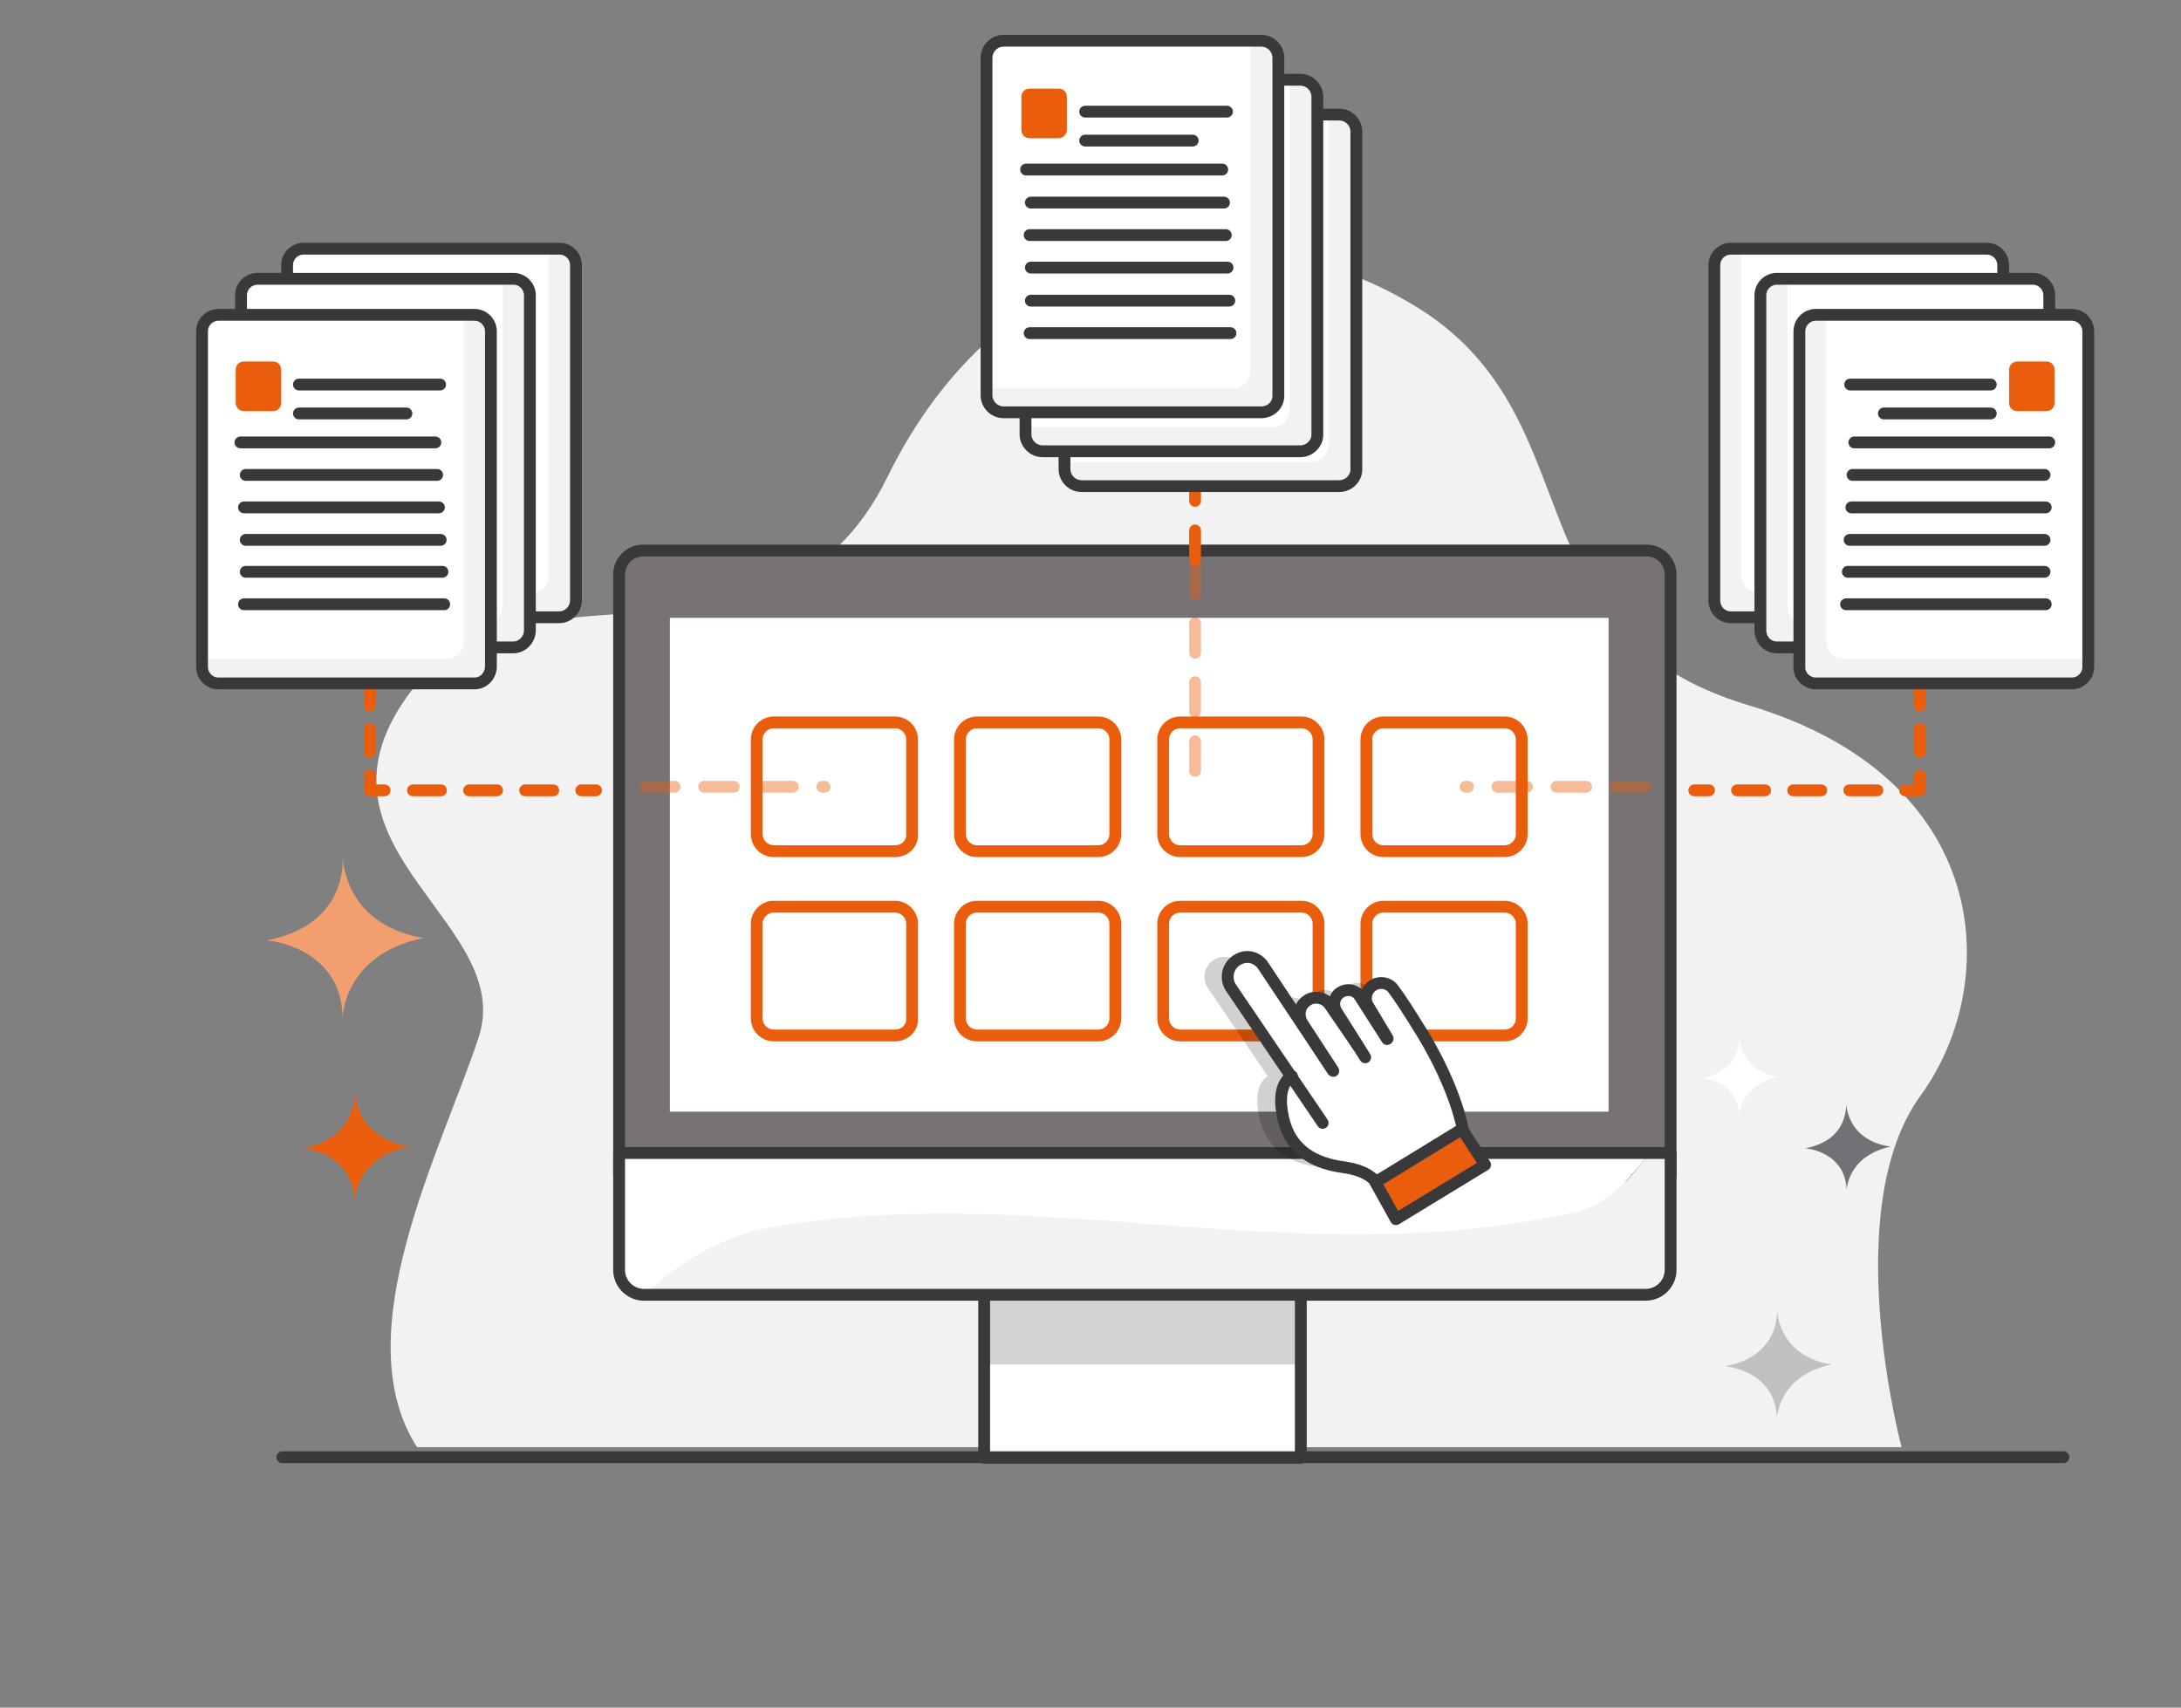 <?xml version="1.0" encoding="utf-8"?>
<!-- Generator: Adobe Illustrator 24.2.0, SVG Export Plug-In . SVG Version: 6.00 Build 0)  -->
<svg version="1.1" id="Layer_1" xmlns="http://www.w3.org/2000/svg" xmlns:xlink="http://www.w3.org/1999/xlink" x="0px" y="0px"
	 viewBox="0 0 369.2 289.1" style="enable-background:new 0 0 369.2 289.1;" xml:space="preserve">
<rect x="0" y="0" width="369.2" height="289.1" fill="#808080" stroke="none"/>
<style type="text/css">
	.st0{fill:#F3F2F3;}
	.st1{fill:#FFFFFF;}
	.st2{fill:none;stroke:#39393B;stroke-width:2;stroke-linecap:round;stroke-linejoin:round;stroke-miterlimit:10;}
	.st3{fill:#EA5D0D;}
	.st4{fill:#777374;}
	.st5{fill:#D1D3D4;}
	.st6{fill:#F29E6E;}
	.st7{fill:#C2C0C1;}
	.st8{fill:#727176;}
	.st9{fill:none;stroke:#FFFFFF;stroke-width:2;stroke-linecap:round;stroke-linejoin:round;stroke-miterlimit:10;}
	.st10{opacity:0.47;fill:#FFFFFF;}
	.st11{fill:none;stroke:#EA5D0D;stroke-width:2;stroke-linecap:round;stroke-linejoin:round;}
	.st12{fill:none;stroke:#EA5D0D;stroke-width:2;stroke-linecap:round;stroke-linejoin:round;stroke-dasharray:3.939,3.939;}
	.st13{fill:none;stroke:#EA5D0D;stroke-width:2;stroke-linecap:round;stroke-linejoin:round;stroke-dasharray:4.75,4.75;}
	.st14{fill:none;stroke:#EA5D0D;stroke-width:2;stroke-linecap:round;stroke-linejoin:round;stroke-miterlimit:10;}
	.st15{opacity:0.18;}
	.st16{opacity:0.6;}
	
		.st17{opacity:0.42;fill:none;stroke:#EA5D0D;stroke-width:2;stroke-linecap:round;stroke-linejoin:round;stroke-miterlimit:10;stroke-dasharray:5;}
	
		.st18{fill:none;stroke:#EA5D0D;stroke-width:2;stroke-linecap:round;stroke-linejoin:round;stroke-miterlimit:10;stroke-dasharray:5;}
</style>
<path class="st0" d="M321.9,245c0,0-10.8-40.2,3.2-59.5s12.1-53.8-29.1-66.1s-25.4-49.1-56.8-67.8s-70-9.6-89,29.2
	s-63.4,9.3-82.3,38.6c-16,24.8,19.5,37.2,13.1,56.3C74.6,195,58.3,225.9,70.6,245H321.9z"/>
<g>
	<path class="st1" d="M94.7,104.5H51.4c-1.6,0-2.8-1.3-2.8-2.8V44.9c0-1.6,1.3-2.8,2.8-2.8h43.3c1.6,0,2.8,1.3,2.8,2.8v56.7
		C97.5,103.2,96.2,104.5,94.7,104.5z"/>
	<path class="st0" d="M97.5,44.9v56.7c0,1.6-1.3,2.8-2.8,2.8H51.4c-1.6,0-2.8-1.3-2.8-2.8v-1.3h41.5c1.6,0,2.8-1.3,2.8-2.8V42.1h1.8
		C96.2,42.1,97.5,43.4,97.5,44.9z"/>
	<path class="st2" d="M94.7,104.5H51.4c-1.6,0-2.8-1.3-2.8-2.8V44.9c0-1.6,1.3-2.8,2.8-2.8h43.3c1.6,0,2.8,1.3,2.8,2.8v56.7
		C97.5,103.2,96.2,104.5,94.7,104.5z"/>
	<path class="st3" d="M60.5,58.4h-4.9c-0.8,0-1.4-0.6-1.4-1.4v-5.6c0-0.8,0.6-1.4,1.4-1.4h4.9c0.8,0,1.4,0.6,1.4,1.4v5.6
		C61.9,57.8,61.3,58.4,60.5,58.4z"/>
	<line class="st2" x1="65" y1="53.9" x2="88.8" y2="53.9"/>
	<line class="st2" x1="65" y1="58.8" x2="83.1" y2="58.8"/>
	<line class="st2" x1="55.1" y1="63.7" x2="88.1" y2="63.7"/>
	<line class="st2" x1="56" y1="69.2" x2="88.4" y2="69.2"/>
	<line class="st2" x1="55.7" y1="74.7" x2="88.7" y2="74.7"/>
	<line class="st2" x1="56" y1="80.2" x2="88.9" y2="80.2"/>
	<line class="st2" x1="56" y1="85.7" x2="89.2" y2="85.7"/>
	<line class="st2" x1="55.7" y1="91.2" x2="89.5" y2="91.2"/>
</g>
<g>
	<path class="st1" d="M86.9,109.6H43.6c-1.6,0-2.8-1.3-2.8-2.8V50c0-1.6,1.3-2.8,2.8-2.8h43.3c1.6,0,2.8,1.3,2.8,2.8v56.7
		C89.7,108.3,88.4,109.6,86.9,109.6z"/>
	<path class="st0" d="M89.7,50v56.7c0,1.6-1.3,2.8-2.8,2.8H43.6c-1.6,0-2.8-1.3-2.8-2.8v-1.3h41.5c1.6,0,2.8-1.3,2.8-2.8V47.2h1.8
		C88.4,47.2,89.7,48.5,89.7,50z"/>
	<path class="st2" d="M86.9,109.6H43.6c-1.6,0-2.8-1.3-2.8-2.8V50c0-1.6,1.3-2.8,2.8-2.8h43.3c1.6,0,2.8,1.3,2.8,2.8v56.7
		C89.7,108.3,88.4,109.6,86.9,109.6z"/>
	<path class="st3" d="M52.7,63.6h-4.9c-0.8,0-1.4-0.6-1.4-1.4v-5.6c0-0.8,0.6-1.4,1.4-1.4h4.9c0.8,0,1.4,0.6,1.4,1.4v5.6
		C54.1,62.9,53.5,63.6,52.7,63.6z"/>
	<line class="st2" x1="57.2" y1="59.1" x2="81" y2="59.1"/>
	<line class="st2" x1="57.2" y1="63.9" x2="75.3" y2="63.9"/>
	<line class="st2" x1="47.3" y1="68.8" x2="80.3" y2="68.8"/>
	<line class="st2" x1="48.2" y1="74.3" x2="80.6" y2="74.3"/>
	<line class="st2" x1="47.9" y1="79.8" x2="80.9" y2="79.8"/>
	<line class="st2" x1="48.2" y1="85.3" x2="81.1" y2="85.3"/>
	<line class="st2" x1="48.2" y1="90.8" x2="81.4" y2="90.8"/>
	<line class="st2" x1="47.9" y1="96.3" x2="81.7" y2="96.3"/>
</g>
<path id="XMLID_60_" class="st4" d="M282.8,199.1h-178V97.3c0-2.3,1.8-4.1,4.1-4.1h169.7c2.3,0,4.1,1.8,4.1,4.1V199.1z"/>
<rect id="XMLID_59_" x="113.4" y="104.6" class="st1" width="158.9" height="83.6"/>
<path id="XMLID_58_" class="st2" d="M142.5,93.2h136.2c2.3,0,4.1,1.8,4.1,4.1v101.7h-178V97.3c0-2.3,1.8-4.1,4.1-4.1H142.5"/>
<rect id="XMLID_57_" x="167" y="215.1" class="st1" width="53.6" height="31.7"/>
<rect id="XMLID_56_" x="167" y="215.1" class="st5" width="53.6" height="15.9"/>
<rect id="XMLID_55_" x="166.6" y="215.1" class="st2" width="53.6" height="31.7"/>
<path class="st0" d="M279.2,195.2c-3.5,4.8-7.8,9.4-13.4,10.2c-46,10-88-5-133,2c-9.4,1.3-17.3,5.6-23.6,11.8h169.5
	c2.3,0,4.2-1.9,4.2-4.2v-19.9H279.2z"/>
<path class="st1" d="M265.8,205.4c5.6-0.8,9.8-5.4,13.4-10.2H104.8V215c0,2.3,1.9,4.2,4.2,4.2h0.2c6.4-6.2,14.3-10.6,23.6-11.8
	C177.8,200.4,219.8,215.4,265.8,205.4z"/>
<path id="XMLID_54_" class="st2" d="M148.6,165"/>
<path id="XMLID_53_" class="st2" d="M282.8,195.2h-178V215c0,2.3,1.9,4.2,4.2,4.2h169.6c2.3,0,4.2-1.9,4.2-4.2V195.2z"/>
<path class="st6" d="M58,145.2c0,0,1.1,11.3-12.8,14c0,0,12.6,1,12.8,13.1c0,0,0.1-10.7,13.7-13.5C71.7,158.7,59.3,157.7,58,145.2z"
	/>
<path class="st7" d="M300.8,221.8c0,0,0.7,7.7-8.7,9.5c0,0,8.5,0.7,8.7,8.9c0,0,0.1-7.3,9.3-9.2C310.1,231,301.7,230.3,300.8,221.8z
	"/>
<path class="st3" d="M60,184.9c0,0,0.7,7.7-8.7,9.5c0,0,8.5,0.7,8.7,8.9c0,0,0.1-7.3,9.3-9.2C69.3,194.1,60.9,193.4,60,184.9z"/>
<path class="st8" d="M312.5,186.8c0,0,0.6,6.2-6.9,7.6c0,0,6.8,0.5,7,7.1c0,0,0.1-5.8,7.5-7.4C319.9,194.1,313.2,193.6,312.5,186.8z
	"/>
<path class="st1" d="M294.4,175.7c0,0,0.5,5.5-6.2,6.8c0,0,6.1,0.5,6.2,6.4c0,0,0-5.2,6.7-6.6C301.1,182.4,295.1,181.8,294.4,175.7z
	"/>
<line class="st2" x1="47.8" y1="246.7" x2="349.3" y2="246.7"/>
<line class="st9" x1="142.3" y1="115.6" x2="191" y2="115.6"/>
<line class="st9" x1="142.3" y1="119.7" x2="210.1" y2="119.7"/>
<path class="st10" d="M246.6,123.2c0,0.4,0.2,0.8,0.4,1.1c-0.6-0.2-1.1-0.8-1.1-1.4c0-0.8,0.7-1.5,1.5-1.5c0.4,0,0.8,0.2,1.1,0.4
	c-0.1,0-0.3-0.1-0.4-0.1C247.3,121.7,246.6,122.4,246.6,123.2z"/>
<path class="st10" d="M240.9,123.1c0,0.4,0.2,0.8,0.4,1.1c-0.6-0.2-1.1-0.8-1.1-1.4c0-0.8,0.7-1.5,1.5-1.5c0.4,0,0.8,0.2,1.1,0.4
	c-0.1,0-0.3-0.1-0.4-0.1C241.6,121.6,240.9,122.3,240.9,123.1z"/>
<path class="st9" d="M183.3,139.2"/>
<path class="st9" d="M142.3,139.2"/>
<path class="st9" d="M191,143.5"/>
<path class="st9" d="M142.3,143.5"/>
<path class="st9" d="M210.1,147.6"/>
<path class="st9" d="M142.3,147.6"/>
<path class="st9" d="M183.3,167.1"/>
<path class="st9" d="M142.3,167.1"/>
<path class="st9" d="M191,171.5"/>
<path class="st9" d="M142.3,171.5"/>
<g>
	<g>
		<line class="st11" x1="62.6" y1="109.1" x2="62.6" y2="111.6"/>
		<line class="st12" x1="62.6" y1="115.5" x2="62.6" y2="129.3"/>
		<polyline class="st11" points="62.6,131.3 62.6,133.8 65.1,133.8 		"/>
		<line class="st13" x1="69.9" y1="133.8" x2="96" y2="133.8"/>
		<line class="st11" x1="98.4" y1="133.8" x2="100.9" y2="133.8"/>
	</g>
</g>
<g>
	<path class="st1" d="M80.3,115.7H37c-1.6,0-2.8-1.3-2.8-2.8V56.1c0-1.6,1.3-2.8,2.8-2.8h43.3c1.6,0,2.8,1.3,2.8,2.8v56.7
		C83.1,114.4,81.9,115.7,80.3,115.7z"/>
	<path class="st0" d="M83.1,56.1v56.7c0,1.6-1.3,2.8-2.8,2.8H37c-1.6,0-2.8-1.3-2.8-2.8v-1.3h41.5c1.6,0,2.8-1.3,2.8-2.8V53.3h1.8
		C81.9,53.3,83.1,54.5,83.1,56.1z"/>
	<path class="st2" d="M80.3,115.7H37c-1.6,0-2.8-1.3-2.8-2.8V56.1c0-1.6,1.3-2.8,2.8-2.8h43.3c1.6,0,2.8,1.3,2.8,2.8v56.7
		C83.1,114.4,81.9,115.7,80.3,115.7z"/>
	<path class="st3" d="M46.2,69.6h-4.9c-0.8,0-1.4-0.6-1.4-1.4v-5.6c0-0.8,0.6-1.4,1.4-1.4h4.9c0.8,0,1.4,0.6,1.4,1.4v5.6
		C47.6,69,47,69.6,46.2,69.6z"/>
	<line class="st2" x1="50.6" y1="65.1" x2="74.5" y2="65.1"/>
	<line class="st2" x1="50.6" y1="70" x2="68.8" y2="70"/>
	<line class="st2" x1="40.7" y1="74.9" x2="73.7" y2="74.9"/>
	<line class="st2" x1="41.6" y1="80.4" x2="74" y2="80.4"/>
	<line class="st2" x1="41.3" y1="85.9" x2="74.3" y2="85.9"/>
	<line class="st2" x1="41.6" y1="91.4" x2="74.6" y2="91.4"/>
	<line class="st2" x1="41.6" y1="96.8" x2="74.9" y2="96.8"/>
	<line class="st2" x1="41.3" y1="102.3" x2="75.2" y2="102.3"/>
</g>
<path class="st14" d="M151.5,144.1h-20.5c-1.6,0-2.9-1.3-2.9-2.9v-16c0-1.6,1.3-2.9,2.9-2.9h20.5c1.6,0,2.9,1.3,2.9,2.9v16
	C154.5,142.8,153.2,144.1,151.5,144.1z"/>
<path class="st14" d="M185.9,144.1h-20.5c-1.6,0-2.9-1.3-2.9-2.9v-16c0-1.6,1.3-2.9,2.9-2.9h20.5c1.6,0,2.9,1.3,2.9,2.9v16
	C188.8,142.8,187.5,144.1,185.9,144.1z"/>
<path class="st14" d="M220.3,144.1h-20.5c-1.6,0-2.9-1.3-2.9-2.9v-16c0-1.6,1.3-2.9,2.9-2.9h20.5c1.6,0,2.9,1.3,2.9,2.9v16
	C223.2,142.8,221.9,144.1,220.3,144.1z"/>
<path class="st14" d="M254.7,144.1h-20.5c-1.6,0-2.9-1.3-2.9-2.9v-16c0-1.6,1.3-2.9,2.9-2.9h20.5c1.6,0,2.9,1.3,2.9,2.9v16
	C257.6,142.8,256.3,144.1,254.7,144.1z"/>
<path class="st14" d="M151.5,175.3h-20.5c-1.6,0-2.9-1.3-2.9-2.9v-16c0-1.6,1.3-2.9,2.9-2.9h20.5c1.6,0,2.9,1.3,2.9,2.9v16
	C154.5,174,153.2,175.3,151.5,175.3z"/>
<path class="st14" d="M185.9,175.3h-20.5c-1.6,0-2.9-1.3-2.9-2.9v-16c0-1.6,1.3-2.9,2.9-2.9h20.5c1.6,0,2.9,1.3,2.9,2.9v16
	C188.8,174,187.5,175.3,185.9,175.3z"/>
<path class="st14" d="M220.3,175.3h-20.5c-1.6,0-2.9-1.3-2.9-2.9v-16c0-1.6,1.3-2.9,2.9-2.9h20.5c1.6,0,2.9,1.3,2.9,2.9v16
	C223.2,174,221.9,175.3,220.3,175.3z"/>
<path class="st14" d="M254.7,175.3h-20.5c-1.6,0-2.9-1.3-2.9-2.9v-16c0-1.6,1.3-2.9,2.9-2.9h20.5c1.6,0,2.9,1.3,2.9,2.9v16
	C257.6,174,256.3,175.3,254.7,175.3z"/>
<g>
	<polyline class="st3" points="232.8,200.1 236.3,206.4 251.4,197.2 247.5,191.2 	"/>
	<g>
		<g class="st15">
			<g>
				<path d="M230.8,175.9l-4.6-7.2c-0.7-1.2-2.3-1.4-3.4-0.6l0,0c-1,0.7-1.2,2.1-0.6,3.1l4.9,7.8"/>
				<path d="M225.9,177.1l-4.8-7c-0.9-1.3-2.8-1.6-4-0.6l0,0c-1.2,0.9-1.4,2.5-0.6,3.8l5.2,8"/>
				<path d="M221.7,181.2L210,163.6c-1-1.6-3.1-2.1-4.6-1h0c-1.5,1-1.9,3-1,4.5l15.6,23"/>
				<path d="M214.7,182.2c0,0-2.8,1.1-1.5,7s5.8,7.8,10.2,8.4c4.4,0.6,9.4,2.5,9.4,2.5l10.7-9c0,0-1.1-6.7-6.8-16.1
					c-2.4-3.9-3.9-6.2-4.9-7.5c-0.8-1.2-2.5-1.4-3.6-0.6h0c-1.1,0.8-1.4,2.3-0.7,3.4l3.3,5.5"/>
			</g>
			<g class="st16">
				<path d="M230.8,175.9l-4.6-7.2c-0.7-1.2-2.3-1.4-3.4-0.6l0,0c-1,0.7-1.2,2.1-0.6,3.1l4.9,7.8"/>
				<path d="M226.6,178.1l-5.4-8c-0.9-1.3-2.8-1.6-4-0.6l0,0c-1.2,0.9-1.4,2.5-0.6,3.8l5.2,8"/>
				<path d="M221.7,181.2L210,163.6c-1-1.6-3.1-2.1-4.6-1h0c-1.5,1-1.9,3-1,4.5l15.6,23"/>
			</g>
			<g>
				<path d="M230.8,175.9l-4.6-7.2c-0.7-1.2-2.3-1.4-3.4-0.6l0,0c-1,0.7-1.2,2.1-0.6,3.1l4.9,7.8"/>
				<path d="M225.9,177.1l-4.8-7c-0.9-1.3-2.8-1.6-4-0.6l0,0c-1.2,0.9-1.4,2.5-0.6,3.8l5.2,8"/>
				<path d="M221.7,181.2L210,163.6c-1-1.6-3.1-2.1-4.6-1h0c-1.5,1-1.9,3-1,4.5l15.6,23"/>
				<path d="M214.7,182.2c0,0-2.8,1.1-1.5,7s5.8,7.8,10.2,8.4c4.4,0.6,8.8,1.8,8.8,1.8l11.4-8.3c0,0-1.1-6.7-6.8-16.1
					c-2.4-3.9-3.9-6.2-4.9-7.5c-0.8-1.2-2.5-1.4-3.6-0.6h0c-1.1,0.8-1.4,2.3-0.7,3.4l3.3,5.5"/>
			</g>
		</g>
		<g>
			<g>
				<path class="st1" d="M234.8,175.9l-4.6-7.2c-0.7-1.2-2.3-1.4-3.4-0.6h0c-1,0.7-1.2,2.1-0.6,3.1l4.9,7.8"/>
				<path class="st1" d="M229.9,177.1l-4.8-7c-0.9-1.3-2.8-1.6-4-0.6h0c-1.2,0.9-1.4,2.5-0.6,3.8l5.2,8"/>
				<path class="st1" d="M225.6,181.2l-11.7-17.6c-1-1.6-3-2.1-4.6-1h0c-1.5,1-1.9,3-1,4.5l15.6,23"/>
				<path class="st1" d="M218.7,182.2c0,0-2.8,1.1-1.5,7s5.8,7.8,10.2,8.4c4.4,0.6,5.5,2.5,5.5,2.5l14.7-9c0,0-1.1-6.7-6.8-16.1
					c-2.4-3.9-3.9-6.2-4.9-7.5c-0.8-1.2-2.5-1.4-3.6-0.6l0,0c-1.1,0.8-1.4,2.3-0.7,3.4l3.3,5.5"/>
			</g>
			<g class="st16">
				<path class="st1" d="M234.8,175.9l-4.6-7.2c-0.7-1.2-2.3-1.4-3.4-0.6h0c-1,0.7-1.2,2.1-0.6,3.1l4.9,7.8"/>
				<path class="st1" d="M230.5,178.1l-5.4-8c-0.9-1.3-2.8-1.6-4-0.6h0c-1.2,0.9-1.4,2.5-0.6,3.8l5.2,8"/>
				<path class="st1" d="M225.6,181.2l-11.7-17.6c-1-1.6-3-2.1-4.6-1h0c-1.5,1-1.9,3-1,4.5l15.6,23"/>
				<path class="st1" d="M218.7,182.2c0,0-2.8,1.1-1.5,7s5.8,7.8,10.2,8.4c4.4,0.6,5.5,2.5,5.5,2.5l14.7-9c0,0-1.1-6.7-6.8-16.1
					c-2.4-3.9-3.9-6.2-4.9-7.5c-0.8-1.2-2.5-1.4-3.6-0.6l0,0c-1.1,0.8-1.4,2.3-0.7,3.4l3.3,5.5"/>
			</g>
			<g>
				<path class="st2" d="M234.8,175.9l-4.6-7.2c-0.7-1.2-2.3-1.4-3.4-0.6h0c-1,0.7-1.2,2.1-0.6,3.1l4.9,7.8"/>
				<path class="st2" d="M229.9,177.1l-4.8-7c-0.9-1.3-2.8-1.6-4-0.6h0c-1.2,0.9-1.4,2.5-0.6,3.8l5.2,8"/>
				<path class="st2" d="M225.6,181.2l-11.7-17.6c-1-1.6-3-2.1-4.6-1h0c-1.5,1-1.9,3-1,4.5l15.6,23"/>
				<path class="st2" d="M218.7,182.2c0,0-2.8,1.1-1.5,7s5.8,7.8,10.2,8.4c4.4,0.6,5.5,2.5,5.5,2.5l14.7-9c0,0-1.1-6.7-6.8-16.1
					c-2.4-3.9-3.9-6.2-4.9-7.5c-0.8-1.2-2.5-1.4-3.6-0.6l0,0c-1.1,0.8-1.4,2.3-0.7,3.4l3.3,5.5"/>
			</g>
		</g>
	</g>
	<polyline class="st2" points="232.8,200.1 236.3,206.4 251.4,197.2 247.5,191.2 	"/>
</g>
<line class="st17" x1="109.2" y1="133.2" x2="139.6" y2="133.2"/>
<g>
	<path class="st1" d="M293,104.5h43.3c1.6,0,2.8-1.3,2.8-2.8V44.9c0-1.6-1.3-2.8-2.8-2.8H293c-1.6,0-2.8,1.3-2.8,2.8v56.7
		C290.2,103.2,291.4,104.5,293,104.5z"/>
	<path class="st0" d="M290.2,44.9v56.7c0,1.6,1.3,2.8,2.8,2.8h43.3c1.6,0,2.8-1.3,2.8-2.8v-1.3h-41.5c-1.6,0-2.8-1.3-2.8-2.8V42.1
		H293C291.4,42.1,290.2,43.4,290.2,44.9z"/>
	<path class="st2" d="M293,104.5h43.3c1.6,0,2.8-1.3,2.8-2.8V44.9c0-1.6-1.3-2.8-2.8-2.8H293c-1.6,0-2.8,1.3-2.8,2.8v56.7
		C290.2,103.2,291.4,104.5,293,104.5z"/>
	<path class="st3" d="M327.1,58.4h4.9c0.8,0,1.4-0.6,1.4-1.4v-5.6c0-0.8-0.6-1.4-1.4-1.4h-4.9c-0.8,0-1.4,0.6-1.4,1.4v5.6
		C325.7,57.8,326.4,58.4,327.1,58.4z"/>
	<line class="st2" x1="322.7" y1="53.9" x2="298.8" y2="53.9"/>
	<line class="st2" x1="322.7" y1="58.8" x2="304.6" y2="58.8"/>
	<line class="st2" x1="332.6" y1="63.7" x2="299.6" y2="63.7"/>
	<line class="st2" x1="331.7" y1="69.2" x2="299.3" y2="69.2"/>
	<line class="st2" x1="332" y1="74.7" x2="299" y2="74.7"/>
	<line class="st2" x1="331.7" y1="80.2" x2="298.7" y2="80.2"/>
	<line class="st2" x1="331.7" y1="85.7" x2="298.4" y2="85.7"/>
	<line class="st2" x1="332" y1="91.2" x2="298.2" y2="91.2"/>
</g>
<g>
	<path class="st1" d="M300.8,109.6h43.3c1.6,0,2.8-1.3,2.8-2.8V50c0-1.6-1.3-2.8-2.8-2.8h-43.3c-1.6,0-2.8,1.3-2.8,2.8v56.7
		C298,108.3,299.2,109.6,300.8,109.6z"/>
	<path class="st0" d="M298,50v56.7c0,1.6,1.3,2.8,2.8,2.8h43.3c1.6,0,2.8-1.3,2.8-2.8v-1.3h-41.5c-1.6,0-2.8-1.3-2.8-2.8V47.2h-1.8
		C299.2,47.2,298,48.5,298,50z"/>
	<path class="st2" d="M300.8,109.6h43.3c1.6,0,2.8-1.3,2.8-2.8V50c0-1.6-1.3-2.8-2.8-2.8h-43.3c-1.6,0-2.8,1.3-2.8,2.8v56.7
		C298,108.3,299.2,109.6,300.8,109.6z"/>
	<path class="st3" d="M334.9,63.6h4.9c0.8,0,1.4-0.6,1.4-1.4v-5.6c0-0.8-0.6-1.4-1.4-1.4h-4.9c-0.8,0-1.4,0.6-1.4,1.4v5.6
		C333.5,62.9,334.2,63.6,334.9,63.6z"/>
	<line class="st2" x1="330.5" y1="59.1" x2="306.6" y2="59.1"/>
	<line class="st2" x1="330.5" y1="63.9" x2="312.4" y2="63.9"/>
	<line class="st2" x1="340.4" y1="68.8" x2="307.4" y2="68.8"/>
	<line class="st2" x1="339.5" y1="74.3" x2="307.1" y2="74.3"/>
	<line class="st2" x1="339.8" y1="79.8" x2="306.8" y2="79.8"/>
	<line class="st2" x1="339.5" y1="85.3" x2="306.5" y2="85.3"/>
	<line class="st2" x1="339.5" y1="90.8" x2="306.2" y2="90.8"/>
	<line class="st2" x1="339.8" y1="96.3" x2="305.9" y2="96.3"/>
</g>
<g>
	<g>
		<line class="st11" x1="325" y1="109.1" x2="325" y2="111.6"/>
		<line class="st12" x1="325" y1="115.5" x2="325" y2="129.3"/>
		<polyline class="st11" points="325,131.3 325,133.8 322.5,133.8 		"/>
		<line class="st13" x1="317.8" y1="133.8" x2="291.7" y2="133.8"/>
		<line class="st11" x1="289.3" y1="133.8" x2="286.8" y2="133.8"/>
	</g>
</g>
<g>
	<path class="st1" d="M307.4,115.7h43.3c1.6,0,2.8-1.3,2.8-2.8V56.1c0-1.6-1.3-2.8-2.8-2.8h-43.3c-1.6,0-2.8,1.3-2.8,2.8v56.7
		C304.5,114.4,305.8,115.7,307.4,115.7z"/>
	<path class="st0" d="M304.5,56.1v56.7c0,1.6,1.3,2.8,2.8,2.8h43.3c1.6,0,2.8-1.3,2.8-2.8v-1.3H312c-1.6,0-2.8-1.3-2.8-2.8V53.3
		h-1.8C305.8,53.3,304.5,54.5,304.5,56.1z"/>
	<path class="st2" d="M307.4,115.7h43.3c1.6,0,2.8-1.3,2.8-2.8V56.1c0-1.6-1.3-2.8-2.8-2.8h-43.3c-1.6,0-2.8,1.3-2.8,2.8v56.7
		C304.5,114.4,305.8,115.7,307.4,115.7z"/>
	<path class="st3" d="M341.5,69.6h4.9c0.8,0,1.4-0.6,1.4-1.4v-5.6c0-0.8-0.6-1.4-1.4-1.4h-4.9c-0.8,0-1.4,0.6-1.4,1.4v5.6
		C340.1,69,340.7,69.6,341.5,69.6z"/>
	<line class="st2" x1="337" y1="65.1" x2="313.2" y2="65.1"/>
	<line class="st2" x1="337" y1="70" x2="318.9" y2="70"/>
	<line class="st2" x1="346.9" y1="74.9" x2="313.9" y2="74.9"/>
	<line class="st2" x1="346.1" y1="80.4" x2="313.6" y2="80.4"/>
	<line class="st2" x1="346.3" y1="85.9" x2="313.4" y2="85.9"/>
	<line class="st2" x1="346.1" y1="91.4" x2="313.1" y2="91.4"/>
	<line class="st2" x1="346.1" y1="96.8" x2="312.8" y2="96.8"/>
	<line class="st2" x1="346.3" y1="102.3" x2="312.5" y2="102.3"/>
</g>
<line class="st17" x1="278.5" y1="133.2" x2="248.1" y2="133.2"/>
<line class="st18" x1="202.3" y1="94.8" x2="202.3" y2="38.1"/>
<line class="st17" x1="202.3" y1="130.5" x2="202.3" y2="94.8"/>
<g>
	<path class="st1" d="M226.7,82.3h-43.6c-1.6,0-2.9-1.3-2.9-2.9V22.3c0-1.6,1.3-2.9,2.9-2.9h43.6c1.6,0,2.9,1.3,2.9,2.9v57.2
		C229.6,81,228.3,82.3,226.7,82.3z"/>
	<path class="st0" d="M229.6,22.3v57.2c0,1.6-1.3,2.9-2.9,2.9h-43.6c-1.6,0-2.9-1.3-2.9-2.9v-1.3h41.8c1.6,0,2.9-1.3,2.9-2.9V19.4
		h1.8C228.3,19.4,229.6,20.7,229.6,22.3z"/>
	<path class="st2" d="M226.7,82.3h-43.6c-1.6,0-2.9-1.3-2.9-2.9V22.3c0-1.6,1.3-2.9,2.9-2.9h43.6c1.6,0,2.9,1.3,2.9,2.9v57.2
		C229.6,81,228.3,82.3,226.7,82.3z"/>
	<path class="st3" d="M192.4,35.9h-4.9c-0.8,0-1.4-0.6-1.4-1.4v-5.6c0-0.8,0.6-1.4,1.4-1.4h4.9c0.8,0,1.4,0.6,1.4,1.4v5.6
		C193.8,35.3,193.1,35.9,192.4,35.9z"/>
	<line class="st2" x1="196.9" y1="31.4" x2="220.9" y2="31.4"/>
	<line class="st2" x1="196.9" y1="36.3" x2="215.1" y2="36.3"/>
	<line class="st2" x1="186.9" y1="41.2" x2="220.1" y2="41.2"/>
	<line class="st2" x1="187.7" y1="46.7" x2="220.4" y2="46.7"/>
	<line class="st2" x1="187.5" y1="52.3" x2="220.7" y2="52.3"/>
	<line class="st2" x1="187.7" y1="57.8" x2="221" y2="57.8"/>
	<line class="st2" x1="187.7" y1="63.3" x2="221.3" y2="63.3"/>
	<line class="st2" x1="187.5" y1="68.8" x2="221.5" y2="68.8"/>
</g>
<g>
	<path class="st1" d="M220.1,76.4h-43.6c-1.6,0-2.9-1.3-2.9-2.9V16.4c0-1.6,1.3-2.9,2.9-2.9h43.6c1.6,0,2.9,1.3,2.9,2.9v57.2
		C223,75.1,221.7,76.4,220.1,76.4z"/>
	<path class="st0" d="M223,16.4v57.2c0,1.6-1.3,2.9-2.9,2.9h-43.6c-1.6,0-2.9-1.3-2.9-2.9v-1.3h41.8c1.6,0,2.9-1.3,2.9-2.9V13.5h1.8
		C221.7,13.5,223,14.8,223,16.4z"/>
	<path class="st2" d="M220.1,76.4h-43.6c-1.6,0-2.9-1.3-2.9-2.9V16.4c0-1.6,1.3-2.9,2.9-2.9h43.6c1.6,0,2.9,1.3,2.9,2.9v57.2
		C223,75.1,221.7,76.4,220.1,76.4z"/>
	<path class="st3" d="M185.8,30h-4.9c-0.8,0-1.4-0.6-1.4-1.4V23c0-0.8,0.6-1.4,1.4-1.4h4.9c0.8,0,1.4,0.6,1.4,1.4v5.6
		C187.1,29.4,186.5,30,185.8,30z"/>
	<line class="st2" x1="190.2" y1="25.5" x2="214.3" y2="25.5"/>
	<line class="st2" x1="190.2" y1="30.4" x2="208.5" y2="30.4"/>
	<line class="st2" x1="180.3" y1="35.3" x2="213.5" y2="35.3"/>
	<line class="st2" x1="181.1" y1="40.8" x2="213.8" y2="40.8"/>
	<line class="st2" x1="180.8" y1="46.4" x2="214.1" y2="46.4"/>
	<line class="st2" x1="181.1" y1="51.9" x2="214.4" y2="51.9"/>
	<line class="st2" x1="181.1" y1="57.4" x2="214.6" y2="57.4"/>
	<line class="st2" x1="180.8" y1="63" x2="214.9" y2="63"/>
</g>
<g>
	<path class="st1" d="M213.5,69.8h-43.6c-1.6,0-2.9-1.3-2.9-2.9V9.8c0-1.6,1.3-2.9,2.9-2.9h43.6c1.6,0,2.9,1.3,2.9,2.9V67
		C216.4,68.6,215.1,69.8,213.5,69.8z"/>
	<path class="st0" d="M216.4,9.8V67c0,1.6-1.3,2.9-2.9,2.9h-43.6c-1.6,0-2.9-1.3-2.9-2.9v-1.3h41.8c1.6,0,2.9-1.3,2.9-2.9V6.9h1.8
		C215.1,6.9,216.4,8.2,216.4,9.8z"/>
	<path class="st2" d="M213.5,69.8h-43.6c-1.6,0-2.9-1.3-2.9-2.9V9.8c0-1.6,1.3-2.9,2.9-2.9h43.6c1.6,0,2.9,1.3,2.9,2.9V67
		C216.4,68.6,215.1,69.8,213.5,69.8z"/>
	<path class="st3" d="M179.2,23.4h-4.9c-0.8,0-1.4-0.6-1.4-1.4v-5.6c0-0.8,0.6-1.4,1.4-1.4h4.9c0.8,0,1.4,0.6,1.4,1.4V22
		C180.6,22.8,179.9,23.4,179.2,23.4z"/>
	<line class="st2" x1="183.7" y1="18.9" x2="207.7" y2="18.9"/>
	<line class="st2" x1="183.7" y1="23.8" x2="201.9" y2="23.8"/>
	<line class="st2" x1="173.7" y1="28.7" x2="206.9" y2="28.7"/>
	<line class="st2" x1="174.5" y1="34.3" x2="207.2" y2="34.3"/>
	<line class="st2" x1="174.3" y1="39.8" x2="207.5" y2="39.8"/>
	<line class="st2" x1="174.5" y1="45.3" x2="207.8" y2="45.3"/>
	<line class="st2" x1="174.5" y1="50.9" x2="208.1" y2="50.9"/>
	<line class="st2" x1="174.3" y1="56.4" x2="208.3" y2="56.4"/>
</g>
</svg>
